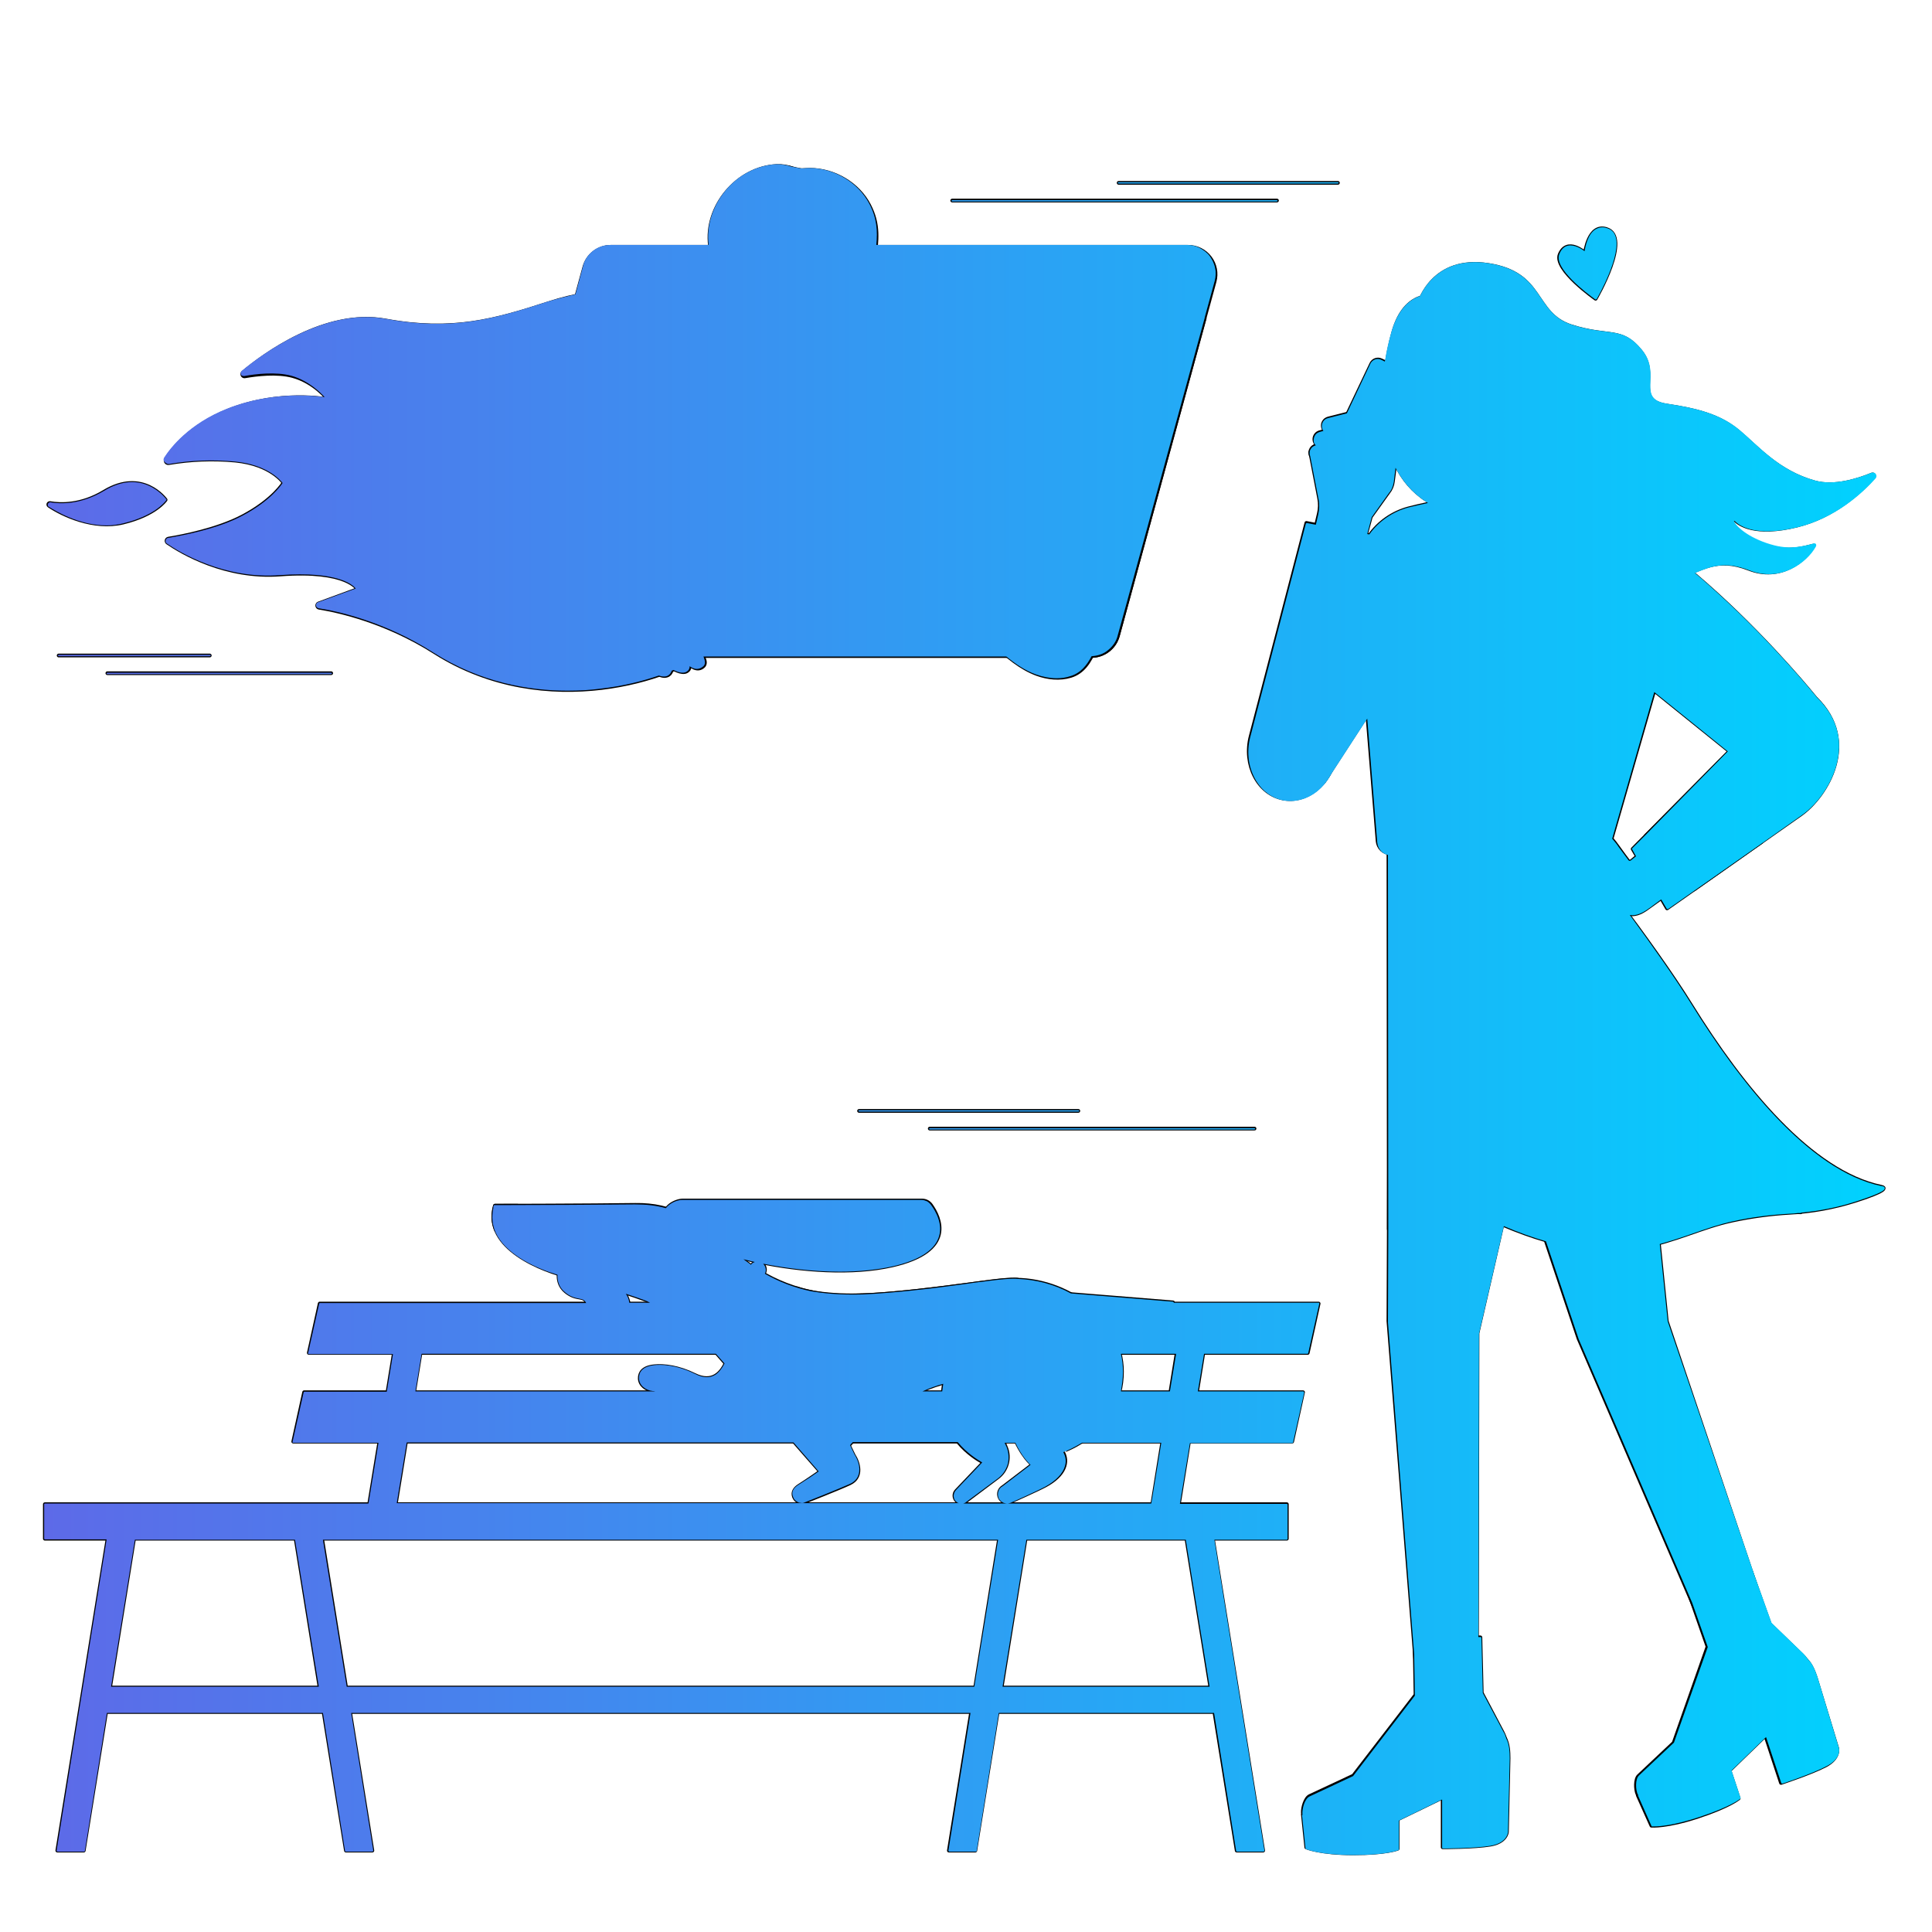 <?xml version="1.0" encoding="UTF-8"?> <svg xmlns="http://www.w3.org/2000/svg" width="260" height="260" viewBox="0 0 260 260" fill="none"><g clip-path="url(#clip0_1439_90295)"><path d="M94.723 87.77C91.124 90.984 73.648 97.4 58.491 87.77C51.895 83.577 45.487 82.19 42.927 81.78C42.864 81.766 42.808 81.733 42.766 81.686C42.724 81.638 42.698 81.578 42.692 81.514C42.686 81.451 42.701 81.387 42.734 81.333C42.766 81.278 42.816 81.235 42.874 81.211L48.113 79.286C48.113 79.286 46.722 76.632 37.735 77.308C30.335 77.864 24.416 74.313 22.554 73.038C22.502 73.005 22.461 72.957 22.437 72.9C22.414 72.843 22.408 72.78 22.421 72.719C22.435 72.659 22.467 72.604 22.512 72.562C22.558 72.521 22.616 72.495 22.677 72.487C24.493 72.188 29.298 71.28 32.726 69.448C36.849 67.243 38.16 64.966 38.16 64.966C38.16 64.966 36.517 62.471 31.67 61.984C28.681 61.706 25.668 61.819 22.708 62.323C22.639 62.335 22.568 62.326 22.504 62.299C22.439 62.271 22.384 62.225 22.346 62.166C22.307 62.108 22.286 62.039 22.285 61.969C22.285 61.898 22.304 61.83 22.342 61.77C23.227 60.388 25.67 57.267 30.671 55.262C37.641 52.467 44.126 53.743 44.126 53.743C44.126 53.743 42.334 51.396 39.367 50.598C37.264 50.037 34.501 50.375 32.983 50.64C32.914 50.66 32.841 50.655 32.776 50.625C32.711 50.595 32.658 50.543 32.629 50.478C32.599 50.413 32.593 50.339 32.612 50.27C32.632 50.202 32.676 50.142 32.735 50.102C35.424 47.856 43.75 41.632 51.898 43.133C60.876 44.788 66.685 43.133 73.811 40.808C88.1 36.148 100.285 41.968 100.285 41.968L94.723 87.77Z" fill="#999999" stroke="black" stroke-width="0.5" stroke-linecap="round" stroke-linejoin="round"></path><path d="M146.872 88.275H69.193C68.625 88.275 68.066 88.144 67.557 87.892C67.048 87.641 66.604 87.275 66.26 86.825C65.915 86.374 65.679 85.85 65.569 85.293C65.46 84.736 65.48 84.162 65.629 83.614L78.644 35.933C78.858 35.152 79.322 34.462 79.967 33.97C80.611 33.478 81.399 33.212 82.209 33.212H159.888C160.457 33.212 161.017 33.343 161.527 33.595C162.036 33.847 162.481 34.213 162.826 34.664C163.171 35.116 163.407 35.641 163.516 36.199C163.625 36.757 163.604 37.333 163.454 37.881L150.438 85.56C150.223 86.341 149.758 87.029 149.113 87.52C148.469 88.01 147.682 88.276 146.872 88.275Z" fill="#4C4C4C" stroke="black" stroke-width="0.5" stroke-linecap="round" stroke-linejoin="round"></path><path d="M146.874 88.275H69.195C68.627 88.275 68.066 88.144 67.556 87.892C67.047 87.64 66.602 87.274 66.257 86.822C65.913 86.37 65.677 85.844 65.568 85.286C65.459 84.728 65.481 84.153 65.631 83.604L76.774 42.834H162.12L150.439 85.553C150.225 86.335 149.761 87.025 149.117 87.517C148.473 88.009 147.685 88.275 146.874 88.275Z" fill="#333333" stroke="black" stroke-width="0.5" stroke-linecap="round" stroke-linejoin="round"></path><path d="M85.104 38.332C85.24 37.236 84.574 36.252 83.616 36.133C82.658 36.014 81.772 36.807 81.636 37.903C81.501 38.999 82.167 39.983 83.124 40.102C84.082 40.221 84.968 39.428 85.104 38.332Z" fill="#333333" stroke="black" stroke-width="0.5" stroke-linecap="round" stroke-linejoin="round"></path><path d="M89.999 38.332C90.134 37.236 89.468 36.251 88.51 36.133C87.553 36.014 86.667 36.806 86.531 37.902C86.395 38.998 87.061 39.983 88.019 40.102C88.977 40.22 89.863 39.428 89.999 38.332Z" fill="#333333" stroke="black" stroke-width="0.5" stroke-linecap="round" stroke-linejoin="round"></path><path d="M94.893 38.331C95.029 37.235 94.363 36.251 93.405 36.132C92.448 36.014 91.561 36.806 91.425 37.902C91.29 38.998 91.956 39.983 92.913 40.101C93.871 40.22 94.757 39.428 94.893 38.331Z" fill="#333333" stroke="black" stroke-width="0.5" stroke-linecap="round" stroke-linejoin="round"></path><path d="M22.286 67.263C22.286 67.263 20.978 69.254 16.572 70.319C12.581 71.283 8.361 69.26 6.587 68.055C6.549 68.03 6.521 67.993 6.508 67.95C6.495 67.907 6.498 67.861 6.515 67.82C6.533 67.779 6.564 67.745 6.605 67.724C6.645 67.702 6.691 67.695 6.737 67.703C8.145 67.944 10.916 68.048 14.028 66.162C19.231 63.013 22.286 67.263 22.286 67.263Z" fill="#999999" stroke="black" stroke-width="0.5" stroke-linecap="round" stroke-linejoin="round"></path><path d="M117.81 42.182C117.919 42.816 118.052 43.444 118.211 44.064C119.099 47.53 120.755 51.2 119.41 54.515C118.332 57.177 115.607 58.753 112.978 59.913C111.166 60.713 109.269 61.419 107.288 61.51C105.308 61.601 104.102 60.749 102.347 60.114C100.863 59.574 99.394 59.462 97.994 58.593C95.144 56.815 93.563 53.378 93.522 50.024C93.498 47.897 94.034 45.8 94.911 43.872C95.775 41.968 97.015 40.834 96.803 38.647C96.617 36.745 95.797 34.956 95.548 33.06C94.857 27.798 99.218 22.594 104.521 22.335C105.308 22.304 106.092 22.439 106.824 22.729C107.629 23.028 108.107 22.85 108.98 22.85C112.23 22.85 115.457 24.726 116.966 27.627C118.315 30.234 118.017 32.353 117.66 35.065C117.351 37.431 117.402 39.83 117.81 42.182Z" fill="#CCCCCC" stroke="black" stroke-width="0.5" stroke-linecap="round" stroke-linejoin="round"></path><path d="M134.717 66.238C135.196 66.761 135.636 67.304 136.034 67.811C136.995 69.03 137.919 70.279 138.804 71.559C139.344 68.549 139.839 65.562 140.25 62.529C140.323 61.98 140.691 60.899 140.522 60.381C140.352 59.862 139.512 59.22 139.16 58.772C138.313 57.694 137.57 56.537 136.941 55.319C135.964 53.42 134.543 51.851 133.371 50.065C133.064 49.6 132.756 49.105 132.719 48.551C132.706 48.37 132.74 48.153 132.903 48.062C132.99 48.026 133.086 48.017 133.178 48.034C133.961 48.122 134.645 48.569 135.281 49.039C136.323 49.816 137.29 50.689 138.169 51.647C138.064 49.791 138.024 47.956 137.895 46.106C137.776 44.375 137.525 42.645 137.445 40.928C137.412 40.627 137.438 40.323 137.523 40.032C137.568 39.888 137.653 39.76 137.769 39.663C137.884 39.567 138.026 39.506 138.175 39.488C138.674 39.475 138.944 40.055 139.083 40.534C139.793 42.995 140.458 45.493 140.587 48.052C140.499 45.027 140.545 42.002 140.724 38.976C140.722 38.746 140.768 38.518 140.858 38.306C140.904 38.201 140.98 38.112 141.077 38.051C141.173 37.989 141.286 37.957 141.4 37.959C141.692 37.988 141.867 38.285 141.972 38.56C142.237 39.319 142.424 40.103 142.53 40.899C142.916 43.203 143.304 45.51 143.498 47.837C143.633 46.246 143.714 44.652 143.741 43.055C143.754 42.275 143.754 41.495 143.741 40.713C143.729 40.092 143.601 39.393 144.005 38.859C144.057 38.778 144.13 38.712 144.216 38.669C144.302 38.626 144.398 38.605 144.494 38.611C144.581 38.633 144.663 38.673 144.734 38.73C144.805 38.786 144.863 38.856 144.904 38.937C145.105 39.301 145.247 39.695 145.323 40.104C145.644 41.459 145.865 42.837 145.983 44.225C146.052 44.993 146.171 45.764 146.192 46.541C146.208 47.141 146.391 48.27 146.154 48.823C146.859 47.182 147.566 45.541 148.273 43.898C148.426 43.544 148.599 43.16 148.957 42.998C149 42.972 149.049 42.958 149.099 42.958C149.149 42.958 149.198 42.972 149.241 42.998C149.28 43.037 149.307 43.086 149.321 43.14C149.671 44.227 149.264 45.73 149.075 46.823C148.849 48.014 148.717 49.221 148.682 50.433C148.654 52.552 148.519 54.636 147.968 56.704C147.787 57.384 147.527 58.029 147.509 58.727C147.508 59.481 147.599 60.232 147.779 60.964C149.021 66.763 149.23 72.745 148.936 78.669C148.786 81.678 148.495 84.74 147.292 87.501C146.624 89.034 145.768 90.449 144.091 90.961C142.624 91.407 140.977 91.23 139.557 90.708C137.334 89.893 135.504 88.285 133.752 86.691C131.378 84.532 129.026 82.305 127.222 79.647C125.418 76.989 124.204 73.832 124.357 70.627C124.489 67.889 125.824 65.027 128.327 63.903C130.83 62.778 133.02 64.383 134.717 66.238Z" fill="#E5E5E5" stroke="black" stroke-width="0.5" stroke-linecap="round" stroke-linejoin="round"></path><path d="M146.124 59.62C144.883 59.121 143.55 58.889 142.213 58.938" stroke="black" stroke-width="0.5" stroke-linecap="round" stroke-linejoin="round"></path><path d="M147.41 49.679C144.392 47.821 140.39 48.236 139.053 48.286" stroke="black" stroke-width="0.5" stroke-linecap="round" stroke-linejoin="round"></path><path d="M139.075 70.052C138.627 73.784 138.084 77.503 137.445 81.209" stroke="black" stroke-width="0.5" stroke-linecap="round" stroke-linejoin="round"></path><path d="M73.357 88.275C77.89 88.275 82.321 88.207 86.558 88.207C87.036 87.152 87.549 85.902 88.058 84.867C88.706 83.551 89.277 82.198 89.767 80.816C90.419 78.992 90.318 77.431 88.789 76.059C87.528 74.931 85.91 74.286 84.219 74.237C82.011 74.184 79.594 74.96 78.662 76.965C76.827 80.899 73.357 88.275 73.357 88.275Z" fill="#E5E5E5" stroke="black" stroke-width="0.5" stroke-linecap="round" stroke-linejoin="round"></path><path d="M125.398 56.222C123.583 54.442 117.576 54.416 115.167 54.237C114.668 54.199 114.169 54.169 113.669 54.147C113.661 54.015 113.651 53.883 113.638 53.753C113.376 50.819 113.1 47.912 112.823 44.978C112.687 43.511 112.498 41.957 111.512 40.822C109.76 38.811 106.601 38.85 103.992 39.628C103.608 39.729 103.241 39.888 102.905 40.099C102.615 40.309 102.371 40.575 102.187 40.881C102.002 41.187 101.881 41.528 101.831 41.882C101.715 42.558 101.798 43.238 101.868 43.911C102.159 46.707 102.219 49.532 102.243 52.356C102.243 53.067 102.183 53.87 102.206 54.659C99.435 55.001 96.665 55.474 93.932 56.016C92.791 56.241 91.585 56.525 90.817 57.39C90.115 58.182 89.936 59.328 90.056 60.381C90.332 62.799 91.961 64.83 93.642 66.588C96.226 69.287 99.142 71.732 102.525 73.319C105.909 74.906 109.8 75.588 113.433 74.714C116.19 74.051 118.671 72.538 120.952 70.853C122.923 69.396 124.849 67.71 125.809 65.456C126.702 63.386 127.214 58.001 125.398 56.222Z" fill="#E5E5E5" stroke="black" stroke-width="0.5" stroke-linecap="round" stroke-linejoin="round"></path><path d="M117.872 88.202C120.366 88.202 124.466 88.202 126.622 88.202C126.622 88.202 126.518 87.563 126.622 85.997C126.686 85.045 126.687 82.227 126.738 81.308C126.771 80.7 126.808 80.074 127.064 79.515C127.307 78.989 127.729 78.572 128.141 78.166L137.804 68.669C135.84 65.615 133.404 62.488 130.796 59.99C128.379 57.682 125.936 55.915 123.12 54.123C119.085 59.569 112.902 64.841 105.719 64.82C99.502 64.799 95.268 61.16 91.552 56.696C91.373 56.481 91.168 56.251 90.889 56.207C90.495 56.155 90.177 56.508 89.937 56.826C84.939 63.489 80.663 70.457 76.305 77.581C80.639 81.062 85.657 83.593 91.032 85.011C91.855 82.892 93.06 80.34 94.292 78.428C94.603 80.416 94.988 82.077 95.043 83.663C95.11 85.508 95.043 86.455 94.685 88.19C102.68 88.202 109.258 88.213 117.872 88.202Z" fill="#999999" stroke="black" stroke-width="0.5" stroke-linecap="round" stroke-linejoin="round"></path><path d="M115.59 42.825C117.832 42.528 119.36 40.102 119.003 37.407C118.646 34.711 116.539 32.767 114.296 33.064C112.054 33.361 110.526 35.787 110.883 38.483C111.24 41.178 113.348 43.123 115.59 42.825Z" fill="#333333" stroke="black" stroke-width="0.5" stroke-linecap="round" stroke-linejoin="round"></path><path d="M116.814 35.342C117.495 38.352 117.743 41.497 117.14 44.541C116.537 47.586 114.58 48.927 111.505 48.82C109.295 48.745 107.297 47.578 105.576 46.246C103.954 45.017 102.513 43.566 101.296 41.936C100.687 41.115 100.172 40.228 99.761 39.292C99.329 38.29 99.172 37.107 98.921 36.033C98.888 35.931 98.888 35.822 98.921 35.72C98.955 35.66 99.002 35.608 99.058 35.569C99.115 35.529 99.18 35.503 99.247 35.492C107.867 33.199 108.609 27.927 108.659 27.149C111.021 28.003 113.385 29.268 115.132 31.129C116.162 32.242 116.488 33.908 116.814 35.342Z" fill="#E5E5E5" stroke="black" stroke-width="0.5" stroke-linecap="round" stroke-linejoin="round"></path><path d="M112.937 43.899C112.606 44.067 112.236 44.143 111.865 44.119C111.107 44.075 110.519 43.534 110.014 43.041C111.358 42.77 112.686 42.419 113.989 41.989C113.977 42.801 113.716 43.495 112.937 43.899Z" fill="white" stroke="black" stroke-width="0.5" stroke-linecap="round" stroke-linejoin="round"></path><path d="M111.119 36.163C111.538 36.704 111.874 37.275 112.252 37.84C112.39 38.031 112.5 38.24 112.578 38.463C112.617 38.574 112.634 38.693 112.628 38.811C112.621 38.929 112.591 39.045 112.54 39.152C112.346 39.512 111.888 39.618 111.486 39.688C111.419 39.709 111.348 39.703 111.285 39.672" stroke="black" stroke-width="0.5" stroke-linecap="round" stroke-linejoin="round"></path><path d="M105.994 36.571C106.59 36.138 107.21 35.738 107.85 35.374" stroke="black" stroke-width="0.5" stroke-linecap="round" stroke-linejoin="round"></path><path d="M112.16 33.963L114.409 33.779" stroke="black" stroke-width="0.5" stroke-linecap="round" stroke-linejoin="round"></path><path d="M108.389 38.879C108.669 38.791 108.757 38.279 108.587 37.735C108.416 37.191 108.05 36.822 107.771 36.91C107.491 36.998 107.402 37.51 107.573 38.053C107.744 38.597 108.109 38.966 108.389 38.879Z" fill="black"></path><path d="M113.836 37.168C114.116 37.08 114.205 36.568 114.034 36.024C113.863 35.481 113.498 35.111 113.218 35.2C112.938 35.287 112.849 35.799 113.02 36.343C113.191 36.886 113.556 37.256 113.836 37.168Z" fill="black"></path><path d="M108.233 24.411C110.334 29.765 103.751 34.934 98.951 35.518" stroke="black" stroke-width="0.5" stroke-linecap="round" stroke-linejoin="round"></path><path d="M98.358 43.382C97.189 40.682 98.013 37.729 100.201 36.786C102.388 35.842 105.109 37.266 106.279 39.966C107.448 42.665 106.623 45.618 104.436 46.562C102.249 47.505 99.528 46.081 98.358 43.382Z" fill="#4C4C4C" stroke="black" stroke-width="0.5" stroke-linecap="round" stroke-linejoin="round"></path><path d="M98.707 43.304C97.864 41.358 98.459 39.229 100.036 38.548C101.613 37.868 103.575 38.895 104.419 40.841C105.262 42.787 104.667 44.916 103.09 45.596C101.513 46.276 99.551 45.25 98.707 43.304Z" fill="#808080" stroke="black" stroke-width="0.5" stroke-linecap="round" stroke-linejoin="round"></path><mask id="path-27-inside-1_1439_90295" fill="white"><path d="M107.173 51.727C107.78 51.947 108.42 52.058 109.065 52.055L109.067 51.752C107.02 51.765 105.147 50.565 103.927 48.47C102.41 45.863 101.049 41.601 101.035 41.559L100.745 41.65C100.758 41.693 102.13 45.986 103.665 48.621C104.551 50.15 105.779 51.222 107.173 51.727Z"></path></mask><path d="M107.173 51.727C107.78 51.947 108.42 52.058 109.065 52.055L109.067 51.752C107.02 51.765 105.147 50.565 103.927 48.47C102.41 45.863 101.049 41.601 101.035 41.559L100.745 41.65C100.758 41.693 102.13 45.986 103.665 48.621C104.551 50.15 105.779 51.222 107.173 51.727Z" fill="black"></path><path d="M107.173 51.727L107.343 51.257L107.343 51.257L107.173 51.727ZM109.065 52.055L109.565 52.057L109.563 52.552L109.068 52.555L109.065 52.055ZM109.067 51.752L109.064 51.252L109.569 51.249L109.567 51.755L109.067 51.752ZM103.927 48.47L103.495 48.721L103.495 48.721L103.927 48.47ZM101.035 41.559L100.885 41.082L101.359 40.933L101.511 41.406L101.035 41.559ZM100.745 41.65L100.267 41.796L100.121 41.322L100.595 41.173L100.745 41.65ZM103.665 48.621L104.097 48.37L104.097 48.371L103.665 48.621ZM107.343 51.257C107.895 51.457 108.477 51.558 109.063 51.555L109.068 52.555C108.364 52.558 107.665 52.437 107.003 52.197L107.343 51.257ZM108.565 52.052L108.567 51.75L109.567 51.755L109.565 52.057L108.565 52.052ZM109.07 52.252C106.807 52.267 104.785 50.937 103.495 48.721L104.359 48.218C105.509 50.194 107.233 51.264 109.064 51.252L109.07 52.252ZM103.495 48.721C102.715 47.381 101.984 45.633 101.45 44.231C101.182 43.526 100.961 42.903 100.806 42.453C100.729 42.227 100.668 42.045 100.626 41.918C100.605 41.854 100.589 41.804 100.577 41.769C100.572 41.752 100.567 41.738 100.564 41.728C100.561 41.72 100.559 41.712 100.559 41.712L101.511 41.406C101.528 41.458 102.874 45.666 104.359 48.218L103.495 48.721ZM101.185 42.036L100.895 42.127L100.595 41.173L100.885 41.082L101.185 42.036ZM101.223 41.503C101.223 41.503 101.244 41.57 101.286 41.697C101.327 41.822 101.387 42.002 101.464 42.224C101.617 42.67 101.836 43.288 102.102 43.986C102.636 45.388 103.351 47.088 104.097 48.37L103.233 48.873C101.666 46.182 100.28 41.839 100.267 41.796L101.223 41.503ZM104.097 48.371C104.935 49.815 106.077 50.798 107.343 51.257L107.003 52.197C105.481 51.647 104.168 50.486 103.232 48.872L104.097 48.371Z" fill="black" mask="url(#path-27-inside-1_1439_90295)"></path><path d="M109.623 50.962L111.278 50.933C111.744 50.925 112.131 51.295 112.14 51.761L112.141 51.829C112.15 52.295 111.779 52.679 111.312 52.688L109.658 52.717C109.191 52.726 108.805 52.355 108.796 51.889L108.794 51.821C108.785 51.355 109.156 50.971 109.623 50.962Z" fill="#4C4C4C" stroke="black" stroke-width="0.5" stroke-linecap="round" stroke-linejoin="round"></path><path d="M101.438 40.79C100.385 38.783 98.654 34.457 100.542 28.881C102.429 23.305 107.288 22.798 107.288 22.798L106.117 22.542C106.117 22.542 101.588 23.189 99.299 29.241C97.01 35.292 98.358 40.107 99.574 42.306C99.857 42.816 100.826 44.001 101.635 43.408C102.444 42.815 101.743 41.371 101.438 40.79Z" fill="white"></path><path d="M101.438 40.79L101.66 40.673L101.66 40.674L101.438 40.79ZM107.288 22.798L107.341 22.554L108.858 22.886L107.314 23.047L107.288 22.798ZM106.117 22.542L106.082 22.294C106.112 22.29 106.142 22.291 106.171 22.298L106.117 22.542ZM99.574 42.306L99.356 42.427L99.356 42.427L99.574 42.306ZM101.217 40.906C100.147 38.868 98.387 34.467 100.305 28.801L100.778 28.961C98.921 34.447 100.623 38.699 101.66 40.673L101.217 40.906ZM100.305 28.801C101.271 25.947 103.003 24.381 104.499 23.531C105.245 23.107 105.931 22.862 106.432 22.723C106.683 22.654 106.887 22.611 107.031 22.585C107.102 22.572 107.159 22.563 107.198 22.558C107.217 22.555 107.233 22.553 107.243 22.552C107.249 22.551 107.253 22.55 107.256 22.55C107.258 22.55 107.259 22.55 107.26 22.549C107.26 22.549 107.261 22.549 107.261 22.549C107.261 22.549 107.261 22.549 107.261 22.549C107.262 22.549 107.262 22.549 107.288 22.798C107.314 23.047 107.314 23.047 107.314 23.047C107.314 23.047 107.314 23.047 107.314 23.047C107.314 23.047 107.314 23.047 107.314 23.047C107.314 23.047 107.313 23.047 107.312 23.047C107.311 23.047 107.308 23.047 107.304 23.048C107.296 23.049 107.284 23.05 107.267 23.053C107.235 23.057 107.185 23.065 107.12 23.077C106.99 23.1 106.8 23.14 106.566 23.205C106.097 23.335 105.45 23.566 104.746 23.966C103.341 24.764 101.7 26.239 100.778 28.961L100.305 28.801ZM107.234 23.042L106.064 22.786L106.171 22.298L107.341 22.554L107.234 23.042ZM106.117 22.542C106.153 22.79 106.153 22.79 106.153 22.79C106.153 22.79 106.153 22.789 106.153 22.789C106.153 22.789 106.153 22.789 106.153 22.789C106.153 22.79 106.153 22.79 106.152 22.79C106.151 22.79 106.148 22.79 106.145 22.791C106.138 22.792 106.126 22.794 106.111 22.797C106.081 22.802 106.035 22.811 105.974 22.825C105.853 22.853 105.676 22.9 105.454 22.975C105.01 23.124 104.392 23.386 103.702 23.832C102.326 24.723 100.657 26.356 99.532 29.329L99.065 29.152C100.229 26.074 101.969 24.358 103.431 23.412C104.16 22.94 104.817 22.662 105.294 22.501C105.533 22.42 105.727 22.369 105.862 22.338C105.93 22.322 105.983 22.312 106.021 22.305C106.039 22.302 106.054 22.299 106.064 22.297C106.069 22.297 106.073 22.296 106.076 22.295C106.078 22.295 106.079 22.295 106.08 22.295C106.08 22.295 106.081 22.295 106.081 22.295C106.081 22.295 106.082 22.295 106.082 22.295C106.082 22.294 106.082 22.294 106.117 22.542ZM99.532 29.329C97.272 35.306 98.609 40.044 99.793 42.185L99.356 42.427C98.108 40.17 96.747 35.279 99.065 29.152L99.532 29.329ZM99.793 42.185C99.922 42.417 100.214 42.811 100.558 43.071C100.729 43.201 100.898 43.285 101.054 43.311C101.2 43.336 101.343 43.312 101.487 43.206L101.783 43.609C101.523 43.8 101.241 43.85 100.97 43.804C100.707 43.759 100.464 43.627 100.257 43.47C99.844 43.158 99.51 42.705 99.356 42.427L99.793 42.185ZM101.487 43.206C101.764 43.003 101.818 42.635 101.71 42.148C101.606 41.675 101.368 41.194 101.217 40.906L101.66 40.674C101.813 40.966 102.078 41.497 102.198 42.04C102.315 42.569 102.315 43.219 101.783 43.609L101.487 43.206Z" fill="black"></path><path d="M102.686 31.541C103.783 31.036 104.742 30.272 105.48 29.315C106.218 28.358 106.713 27.236 106.923 26.046" stroke="black" stroke-width="0.5" stroke-linecap="round" stroke-linejoin="round"></path><path d="M93.076 74.488C94.065 77.016 94.684 79.674 94.915 82.379" stroke="black" stroke-width="0.5" stroke-linecap="round" stroke-linejoin="round"></path><path d="M82.016 86.166C82.313 84.998 84.831 84.103 86.801 83.915C88.772 83.728 90.041 84.079 90.866 84.556C92.225 85.338 95.696 88.63 94.679 89.638C93.797 90.506 92.756 89.403 92.756 89.403C92.756 89.403 92.983 90.011 92.43 90.335C91.715 90.762 90.411 89.88 90.411 89.88C90.411 89.88 90.455 90.68 89.759 90.918C88.752 91.262 87.548 89.88 87.548 89.88C87.548 89.88 87.331 90.41 86.798 90.434C85.393 90.496 81.658 87.589 82.016 86.166Z" fill="#E5E5E5" stroke="black" stroke-width="0.5" stroke-linecap="round" stroke-linejoin="round"></path><path d="M88.5 85.135C88.5 85.135 90.13 86.261 91.08 87.307C91.701 88.001 92.281 88.732 92.814 89.496" fill="#E5E5E5"></path><path d="M88.5 85.135C88.5 85.135 90.13 86.261 91.08 87.307C91.701 88.001 92.281 88.732 92.814 89.496" stroke="black" stroke-width="0.5" stroke-linecap="round" stroke-linejoin="round"></path><path d="M86.248 85.733C87.123 86.392 87.954 87.108 88.735 87.876C89.334 88.509 89.894 89.178 90.412 89.88" fill="#E5E5E5"></path><path d="M86.248 85.733C87.123 86.392 87.954 87.108 88.735 87.876C89.334 88.509 89.894 89.178 90.412 89.88" stroke="black" stroke-width="0.5" stroke-linecap="round" stroke-linejoin="round"></path><path d="M83.67 86.059C83.67 86.059 84.974 87.219 85.738 87.97C86.638 88.854 87.552 89.882 87.552 89.882" fill="#E5E5E5"></path><path d="M83.67 86.059C83.67 86.059 84.974 87.219 85.738 87.97C86.638 88.854 87.552 89.882 87.552 89.882" stroke="black" stroke-width="0.5" stroke-linecap="round" stroke-linejoin="round"></path><path d="M128.143 26.988H171.849" stroke="black" stroke-width="0.5" stroke-miterlimit="10" stroke-linecap="round" stroke-linejoin="round"></path><path d="M150.543 24.607H180.051" stroke="black" stroke-width="0.5" stroke-miterlimit="10" stroke-linecap="round" stroke-linejoin="round"></path><path d="M125.121 151.88H168.828" stroke="black" stroke-width="0.5" stroke-miterlimit="10" stroke-linecap="round" stroke-linejoin="round"></path><path d="M115.607 149.5H145.117" stroke="black" stroke-width="0.5" stroke-miterlimit="10" stroke-linecap="round" stroke-linejoin="round"></path><path d="M14.449 90.595H44.571" stroke="black" stroke-width="0.5" stroke-miterlimit="10" stroke-linecap="round" stroke-linejoin="round"></path><path d="M7.893 88.214H28.23" stroke="black" stroke-width="0.5" stroke-miterlimit="10" stroke-linecap="round" stroke-linejoin="round"></path><path d="M193.134 39.651C193.134 39.651 188.935 38.679 187.274 44.624C185.613 50.569 184.109 62.56 191.925 67.538C198.453 71.695 200.602 66.664 200.602 66.664L193.134 39.651Z" fill="black"></path><path d="M190.809 40.559C190.809 40.559 192.68 34.219 200.342 35.415C208.005 36.611 206.464 42.051 211.524 43.674C216.585 45.296 218.273 43.785 220.975 47.119C223.638 50.406 220.068 53.694 224.305 54.326C228.542 54.959 231.557 55.771 234.101 57.899C236.644 60.027 239.37 63.312 244.273 64.677C246.806 65.382 249.907 64.419 251.823 63.629C251.919 63.589 252.027 63.583 252.128 63.612C252.229 63.641 252.317 63.703 252.377 63.789C252.438 63.874 252.468 63.978 252.463 64.082C252.457 64.187 252.416 64.287 252.346 64.365C250.562 66.37 246.952 69.712 241.882 70.969C236.162 72.385 233.94 70.789 233.316 70.154C233.309 70.148 233.3 70.144 233.29 70.143C233.28 70.143 233.271 70.145 233.263 70.151C233.255 70.156 233.249 70.165 233.246 70.174C233.244 70.183 233.244 70.193 233.248 70.202C233.705 71.138 235.591 72.69 238.707 73.458C240.905 74.001 242.576 73.544 243.99 73.183C244.257 73.113 244.359 73.397 244.221 73.643C243.105 75.626 239.625 78.485 235.266 76.777C230.96 75.088 229.03 76.98 226.161 77.777C222.152 78.889 218.488 77.588 212.491 70.074C206.493 62.56 200.595 70.693 197.963 64.734C195.332 58.776 190.809 40.559 190.809 40.559Z" fill="black"></path><path d="M198.747 228.395H190.871L186.848 177.792L187.062 124.517L210.826 127.19L198.837 179.405L198.747 228.395Z" fill="#E5E5E5" stroke="black" stroke-width="0.5" stroke-linecap="round" stroke-linejoin="round"></path><path d="M239.96 224.237L232.504 226.767L212.436 180.141L195.521 129.62L218.884 124.517L224.308 177.816L239.96 224.237Z" fill="#E5E5E5" stroke="black" stroke-width="0.5" stroke-linecap="round" stroke-linejoin="round"></path><path d="M182.125 238.959L176.264 241.699C175.662 241.981 175.293 243.284 175.335 243.948L176.462 245.702L183.902 245.257L199.585 238.574L202.793 235.523C202.793 234.678 202.587 233.845 202.193 233.098L199.407 227.821L199.226 220.351H190.363L190.496 228.088L182.125 238.959Z" fill="black" stroke="black" stroke-width="0.5" stroke-miterlimit="10" stroke-linecap="round" stroke-linejoin="round"></path><path d="M175.332 244.16L175.796 248.613C175.796 248.613 177.667 249.415 182.122 249.415C186.577 249.415 188.092 248.792 188.092 248.792V244.839L194.151 241.899V248.598C194.151 248.598 198.428 248.598 200.567 248.241C202.705 247.884 202.795 246.548 202.795 246.548L203.017 236.613C203.017 235.767 202.961 234.742 202.566 233.988C202.566 233.988 188.534 244.365 175.332 244.16Z" fill="white" stroke="black" stroke-width="0.5" stroke-miterlimit="10" stroke-linecap="round" stroke-linejoin="round"></path><path d="M225.236 234.545L220.527 238.98C220.042 239.437 220.099 240.79 220.348 241.407L221.968 242.72L228.895 239.97L241.701 228.718L243.797 224.816C243.532 224.013 243.076 223.287 242.467 222.7L238.171 218.557L235.662 211.52L227.242 214.292L229.792 221.598L225.236 234.545Z" fill="black" stroke="black" stroke-width="0.5" stroke-miterlimit="10" stroke-linecap="round" stroke-linejoin="round"></path><path d="M220.41 241.61L222.243 245.695C222.243 245.695 224.272 245.871 228.503 244.477C232.735 243.083 233.983 242.018 233.983 242.018L232.748 238.265L237.583 233.576L239.678 239.938C239.678 239.938 243.74 238.602 245.661 237.594C247.582 236.586 247.248 235.288 247.248 235.288L244.351 225.782C244.084 224.98 243.711 224.018 243.101 223.43C243.096 223.43 233.014 237.682 220.41 241.61Z" fill="white" stroke="black" stroke-width="0.5" stroke-miterlimit="10" stroke-linecap="round" stroke-linejoin="round"></path><path d="M186.848 112.782L186.898 165.417C193.957 163.096 195.354 161.895 202.189 164.809C218.878 171.922 224.86 165.997 233.172 164.241C235.705 163.702 238.275 163.355 240.861 163.205C243.801 163.049 246.71 162.525 249.52 161.645C252.06 160.843 254.359 159.958 253.184 159.715C243.738 157.754 234.485 146.437 227.535 135.21C222.355 126.843 211.696 113.345 211.696 113.345L186.848 112.782Z" fill="#333333" stroke="black" stroke-width="0.5" stroke-miterlimit="10" stroke-linecap="round" stroke-linejoin="round"></path><path d="M178.17 105.183L184.757 95.037L185.68 77.01L177.865 78.794L178.17 105.183Z" fill="#808080" stroke="black" stroke-width="0.5" stroke-linecap="round" stroke-linejoin="round"></path><path d="M244.331 93.955C250.362 99.836 245.753 107.164 242.377 109.569L227.97 119.699L221.48 112.472L232.742 101.111L222.616 92.947L216.712 113.456C216.743 113.964 216.644 114.472 216.424 114.931C216.203 115.39 215.869 115.786 215.453 116.079L187.103 114.838C186.666 114.818 186.252 114.64 185.937 114.337C185.622 114.034 185.429 113.626 185.393 113.191L182.558 78.306C182.386 76.1 182.99 73.903 184.268 72.097C185.546 70.29 187.415 68.988 189.553 68.415C192.429 67.656 200.666 65.993 205.271 65.955C221.758 65.824 244.331 93.955 244.331 93.955Z" fill="#808080" stroke="black" stroke-width="0.5" stroke-linecap="round" stroke-linejoin="round"></path><path d="M176.329 60.852L177.532 67.081C177.662 67.756 177.646 68.451 177.485 69.12L176.195 74.538L182.662 76.262L184.477 69.555L186.82 66.282C187.159 65.868 187.375 65.368 187.445 64.837L188.131 59.611C188.186 59.185 187.546 58.792 187.123 58.717L185.708 61.834L176.329 60.852Z" fill="#E5E5E5" stroke="black" stroke-width="0.5" stroke-linecap="round" stroke-linejoin="round"></path><path d="M191.119 50.976L185.869 48.479C185.374 48.243 184.782 48.453 184.546 48.949L178.422 61.824C178.186 62.319 178.397 62.911 178.892 63.147L184.141 65.644C184.636 65.88 185.229 65.669 185.464 65.174L191.589 52.299C191.824 51.804 191.614 51.211 191.119 50.976Z" fill="white" stroke="black" stroke-width="0.5" stroke-linecap="round" stroke-linejoin="round"></path><path d="M201.602 53.857L204.153 66.811C204.283 67.557 204.254 68.323 204.068 69.057C203.882 69.791 203.542 70.477 203.071 71.07C202.601 71.664 202.01 72.151 201.337 72.499C200.665 72.848 199.926 73.05 199.17 73.093C197.847 73.169 196.543 72.752 195.509 71.923C194.475 71.094 193.784 69.912 193.57 68.604L191.617 56.683L201.602 53.857Z" fill="#E5E5E5" stroke="black" stroke-width="0.5" stroke-miterlimit="10" stroke-linecap="round" stroke-linejoin="round"></path><path d="M201.57 53.051L202.856 42.06L194.004 41.495C192.767 41.416 191.546 41.812 190.591 42.602C189.636 43.393 189.019 44.518 188.866 45.748C188.426 49.291 187.901 53.879 187.906 55.529C187.914 58.363 189.937 61.898 194.018 62.078C197.373 62.224 201.034 60.048 201.911 56.91C204.309 58.265 205.325 54.134 204.116 53.121C202.812 52.03 201.57 53.051 201.57 53.051Z" fill="#E5E5E5" stroke="black" stroke-width="0.5" stroke-miterlimit="10" stroke-linecap="round" stroke-linejoin="round"></path><path d="M198.491 49.874C197.581 47.745 195.623 48.496 195.623 48.496" stroke="black" stroke-width="0.5" stroke-linecap="round" stroke-linejoin="round"></path><path d="M192.14 47.979C191.264 46.59 189.771 47.52 189.771 47.52" stroke="black" stroke-width="0.5" stroke-linecap="round" stroke-linejoin="round"></path><path d="M193.424 50.338C193.424 50.338 191.971 52.037 191.953 52.962C191.936 53.886 193.299 53.925 193.299 53.925" stroke="black" stroke-width="0.5" stroke-linecap="round" stroke-linejoin="round"></path><path d="M196.151 51.771C196.555 51.771 196.882 51.443 196.882 51.04C196.882 50.636 196.555 50.309 196.151 50.309C195.747 50.309 195.42 50.636 195.42 51.04C195.42 51.443 195.747 51.771 196.151 51.771Z" fill="black"></path><path d="M190.946 50.695C191.35 50.695 191.677 50.367 191.677 49.964C191.677 49.56 191.35 49.233 190.946 49.233C190.542 49.233 190.215 49.56 190.215 49.964C190.215 50.367 190.542 50.695 190.946 50.695Z" fill="black"></path><path d="M204.497 42.139C204.497 42.139 208.198 48.948 200.408 48.112C192.883 47.31 191.174 41.087 191.174 41.087L192.615 41.113C192.615 41.113 192.442 42.163 194.335 43.576C200.408 48.106 204.497 42.139 204.497 42.139Z" fill="black"></path><path d="M183.156 55.21L178.755 56.321C178.231 56.453 177.914 56.985 178.046 57.509C178.178 58.033 178.71 58.35 179.234 58.218L183.635 57.108C184.159 56.975 184.477 56.444 184.344 55.92C184.212 55.396 183.68 55.078 183.156 55.21Z" fill="#E5E5E5" stroke="black" stroke-width="0.5" stroke-miterlimit="10" stroke-linecap="round" stroke-linejoin="round"></path><path d="M182.024 57.049L177.622 58.159C177.099 58.291 176.781 58.823 176.913 59.347C177.045 59.871 177.577 60.189 178.101 60.056L182.502 58.946C183.026 58.814 183.344 58.282 183.212 57.758C183.079 57.234 182.548 56.917 182.024 57.049Z" fill="#E5E5E5" stroke="black" stroke-width="0.5" stroke-miterlimit="10" stroke-linecap="round" stroke-linejoin="round"></path><path d="M180.59 59.086L177.07 59.974C176.546 60.106 176.228 60.638 176.36 61.162C176.493 61.686 177.024 62.004 177.548 61.872L181.068 60.983C181.592 60.851 181.91 60.319 181.778 59.795C181.645 59.272 181.114 58.954 180.59 59.086Z" fill="#E5E5E5" stroke="black" stroke-width="0.5" stroke-miterlimit="10" stroke-linecap="round" stroke-linejoin="round"></path><path d="M172.637 107.445C169.296 106.787 167.309 102.927 168.321 99.051L175.806 70.371L185.526 72.282L179.722 101.801C178.993 105.543 175.818 108.07 172.637 107.445Z" fill="#808080" stroke="black" stroke-width="0.5" stroke-linecap="round" stroke-linejoin="round"></path><path d="M202.568 57.336C203.499 57.336 204.254 56.582 204.254 55.651C204.254 54.72 203.499 53.965 202.568 53.965C201.637 53.965 200.883 54.72 200.883 55.651C200.883 56.582 201.637 57.336 202.568 57.336Z" fill="#808080" stroke="black" stroke-width="0.5" stroke-miterlimit="10" stroke-linecap="round" stroke-linejoin="round"></path><path d="M242.311 163.143C214.898 162.388 205.154 123.809 205.154 123.809" stroke="black" stroke-width="0.5" stroke-miterlimit="10" stroke-linecap="round" stroke-linejoin="round"></path><path d="M191.521 40.625C191.521 40.625 192.556 42.611 197.195 44.325C201.614 45.955 205.326 43.593 205.326 43.593C205.326 43.593 206.69 40.92 205.105 40.414C203.52 39.907 191.521 40.625 191.521 40.625Z" fill="black"></path><path d="M192.535 56.069L196.576 56.188C196.576 56.188 196.224 58.042 194.444 58.079C192.888 58.113 192.535 56.069 192.535 56.069Z" fill="white" stroke="black" stroke-width="0.5" stroke-linecap="round" stroke-linejoin="round"></path><path d="M226.249 110.282L219.544 115.877C219.509 115.905 219.469 115.926 219.425 115.937C219.382 115.948 219.337 115.951 219.293 115.944C219.249 115.937 219.207 115.921 219.169 115.897C219.132 115.873 219.099 115.841 219.075 115.804C219.075 115.804 218.15 114.576 217.738 113.981C217.284 113.319 216.34 112.12 215.199 111.428C213.853 110.613 208.958 108.581 208.474 109.986C208.073 111.161 209.569 111.44 209.569 111.44C209.569 111.44 207.611 111.006 207.539 111.876C207.426 113.223 210.126 113.776 210.126 113.776C210.126 113.776 208.606 113.669 208.696 114.578C208.799 115.648 211.463 116.274 211.463 116.274C211.463 116.274 210.678 116.274 210.928 117.007C211.093 117.495 212.708 118.573 214.014 119.232C215.308 119.886 216.475 120.765 217.461 121.828L217.646 122.024C219.597 124.139 221.336 122.435 222.365 121.734L230.059 116.186L226.249 110.282Z" fill="#E5E5E5" stroke="black" stroke-width="0.5" stroke-linecap="round" stroke-linejoin="round"></path><path d="M215.253 113.513C215.253 113.513 213.542 112.509 212.186 112.084C211.291 111.811 210.38 111.592 209.459 111.429" fill="#E5E5E5"></path><path d="M215.253 113.513C215.253 113.513 213.542 112.509 212.186 112.084C211.291 111.811 210.38 111.592 209.459 111.429" stroke="black" stroke-width="0.5" stroke-linecap="round" stroke-linejoin="round"></path><path d="M215.665 115.812C214.696 115.295 213.693 114.842 212.665 114.455C211.833 114.178 210.985 113.951 210.125 113.776" fill="#E5E5E5"></path><path d="M215.665 115.812C214.696 115.295 213.693 114.842 212.665 114.455C211.833 114.178 210.985 113.951 210.125 113.776" stroke="black" stroke-width="0.5" stroke-linecap="round" stroke-linejoin="round"></path><path d="M215.868 118.325C215.868 118.325 214.584 117.575 213.596 117.131C212.441 116.615 211.467 116.278 211.467 116.278" fill="#E5E5E5"></path><path d="M215.868 118.325C215.868 118.325 214.584 117.575 213.596 117.131C212.441 116.615 211.467 116.278 211.467 116.278" stroke="black" stroke-width="0.5" stroke-linecap="round" stroke-linejoin="round"></path><path d="M234.408 99.429L219.719 114.248L224.347 122.245L237.053 113.315" fill="#808080"></path><path d="M234.408 99.429L219.719 114.248L224.347 122.245L237.053 113.315" stroke="black" stroke-width="0.5" stroke-linecap="round" stroke-linejoin="round"></path><path d="M213.308 34.023C213.308 34.023 213.763 30.111 216.159 30.816C219.635 31.831 214.733 40.205 214.733 40.205C214.733 40.205 209.047 36.234 209.907 34.228C210.903 31.898 213.308 34.023 213.308 34.023Z" fill="#CCCCCC" stroke="black" stroke-width="0.5" stroke-linecap="round" stroke-linejoin="round"></path><path fill-rule="evenodd" clip-rule="evenodd" d="M11.27 249.046H7.711L11.248 227.105V227.1H11.249L14.517 206.834H18.076L14.809 227.1H43.016L39.749 206.834H43.308L46.575 227.1H131.231L134.498 206.834H138.059L134.791 227.1H162.894L159.626 206.834H163.186L169.991 249.046H166.432L163.425 230.395H134.26L131.253 249.046H127.693L130.7 230.395H47.106L50.113 249.046H46.553L43.547 230.395H14.277L11.27 249.046Z" fill="#999999"></path><path d="M7.711 249.046L7.464 249.006C7.452 249.078 7.473 249.152 7.521 249.208C7.568 249.264 7.638 249.296 7.711 249.296V249.046ZM11.27 249.046V249.296C11.393 249.296 11.498 249.207 11.517 249.086L11.27 249.046ZM11.248 227.105L11.495 227.145C11.497 227.132 11.498 227.119 11.498 227.105H11.248ZM11.248 227.1V226.85C11.11 226.85 10.998 226.962 10.998 227.1H11.248ZM11.249 227.1V227.35C11.372 227.35 11.476 227.261 11.496 227.14L11.249 227.1ZM14.517 206.834V206.584C14.394 206.584 14.29 206.673 14.27 206.794L14.517 206.834ZM18.076 206.834L18.323 206.873C18.335 206.801 18.314 206.727 18.267 206.672C18.219 206.616 18.149 206.584 18.076 206.584V206.834ZM14.809 227.1L14.562 227.061C14.55 227.133 14.571 227.207 14.618 227.262C14.666 227.318 14.735 227.35 14.809 227.35V227.1ZM43.016 227.1V227.35C43.089 227.35 43.159 227.318 43.206 227.262C43.254 227.207 43.274 227.133 43.263 227.061L43.016 227.1ZM39.749 206.834V206.584C39.676 206.584 39.606 206.616 39.559 206.672C39.511 206.727 39.49 206.801 39.502 206.873L39.749 206.834ZM43.308 206.834L43.555 206.794C43.535 206.673 43.431 206.584 43.308 206.584V206.834ZM46.575 227.1L46.328 227.14C46.348 227.261 46.453 227.35 46.575 227.35V227.1ZM131.231 227.1V227.35C131.354 227.35 131.458 227.261 131.478 227.14L131.231 227.1ZM134.498 206.834V206.584C134.375 206.584 134.271 206.673 134.251 206.794L134.498 206.834ZM138.059 206.834L138.305 206.873C138.317 206.801 138.296 206.727 138.249 206.672C138.201 206.616 138.132 206.584 138.059 206.584V206.834ZM134.791 227.1L134.544 227.061C134.533 227.133 134.553 227.207 134.601 227.262C134.648 227.318 134.718 227.35 134.791 227.35V227.1ZM162.894 227.1V227.35C162.967 227.35 163.037 227.318 163.084 227.262C163.132 227.207 163.152 227.133 163.141 227.061L162.894 227.1ZM159.626 206.834V206.584C159.553 206.584 159.483 206.616 159.436 206.672C159.388 206.727 159.368 206.801 159.379 206.873L159.626 206.834ZM163.186 206.834L163.432 206.794C163.413 206.673 163.308 206.584 163.186 206.584V206.834ZM169.991 249.046V249.296C170.065 249.296 170.134 249.264 170.182 249.208C170.229 249.152 170.25 249.078 170.238 249.006L169.991 249.046ZM166.432 249.046L166.185 249.086C166.205 249.207 166.309 249.296 166.432 249.296V249.046ZM163.425 230.395L163.672 230.355C163.652 230.234 163.548 230.145 163.425 230.145V230.395ZM134.26 230.395V230.145C134.137 230.145 134.033 230.234 134.013 230.355L134.26 230.395ZM131.253 249.046V249.296C131.375 249.296 131.48 249.207 131.5 249.086L131.253 249.046ZM127.693 249.046L127.447 249.006C127.435 249.078 127.456 249.152 127.503 249.208C127.551 249.264 127.62 249.296 127.693 249.296V249.046ZM130.7 230.395L130.947 230.435C130.958 230.362 130.938 230.289 130.89 230.233C130.843 230.177 130.773 230.145 130.7 230.145V230.395ZM47.106 230.395V230.145C47.033 230.145 46.964 230.177 46.916 230.233C46.868 230.289 46.848 230.362 46.859 230.435L47.106 230.395ZM50.113 249.046V249.296C50.186 249.296 50.256 249.264 50.303 249.208C50.351 249.152 50.371 249.078 50.36 249.006L50.113 249.046ZM46.553 249.046L46.307 249.086C46.326 249.207 46.431 249.296 46.553 249.296V249.046ZM43.547 230.395L43.794 230.355C43.774 230.234 43.67 230.145 43.547 230.145V230.395ZM14.277 230.395V230.145C14.155 230.145 14.05 230.234 14.03 230.355L14.277 230.395ZM7.711 249.296H11.27V248.796H7.711V249.296ZM11.002 227.066L7.464 249.006L7.958 249.086L11.495 227.145L11.002 227.066ZM10.998 227.1V227.105H11.498V227.1H10.998ZM11.249 226.85H11.248V227.35H11.249V226.85ZM14.27 206.794L11.002 227.061L11.496 227.14L14.764 206.873L14.27 206.794ZM18.076 206.584H14.517V207.084H18.076V206.584ZM15.055 227.14L18.323 206.873L17.829 206.794L14.562 227.061L15.055 227.14ZM43.016 226.85H14.809V227.35H43.016V226.85ZM39.502 206.873L42.769 227.14L43.263 227.061L39.996 206.794L39.502 206.873ZM43.308 206.584H39.749V207.084H43.308V206.584ZM46.822 227.061L43.555 206.794L43.061 206.873L46.328 227.14L46.822 227.061ZM131.231 226.85H46.575V227.35H131.231V226.85ZM134.251 206.794L130.984 227.061L131.478 227.14L134.745 206.873L134.251 206.794ZM138.059 206.584H134.498V207.084H138.059V206.584ZM135.038 227.14L138.305 206.873L137.812 206.794L134.544 227.061L135.038 227.14ZM162.894 226.85H134.791V227.35H162.894V226.85ZM159.379 206.873L162.647 227.14L163.141 227.061L159.873 206.794L159.379 206.873ZM163.186 206.584H159.626V207.084H163.186V206.584ZM170.238 249.006L163.432 206.794L162.939 206.873L169.745 249.086L170.238 249.006ZM166.432 249.296H169.991V248.796H166.432V249.296ZM163.178 230.435L166.185 249.086L166.679 249.006L163.672 230.355L163.178 230.435ZM134.26 230.645H163.425V230.145H134.26V230.645ZM131.5 249.086L134.507 230.435L134.013 230.355L131.006 249.006L131.5 249.086ZM127.693 249.296H131.253V248.796H127.693V249.296ZM130.453 230.355L127.447 249.006L127.94 249.086L130.947 230.435L130.453 230.355ZM47.106 230.645H130.7V230.145H47.106V230.645ZM50.36 249.006L47.353 230.355L46.859 230.435L49.866 249.086L50.36 249.006ZM46.553 249.296H50.113V248.796H46.553V249.296ZM43.3 230.435L46.307 249.086L46.8 249.006L43.794 230.355L43.3 230.435ZM14.277 230.645H43.547V230.145H14.277V230.645ZM11.517 249.086L14.524 230.435L14.03 230.355L11.024 249.006L11.517 249.086Z" fill="black"></path><path d="M173.178 202.429H6.035V207.071H173.178V202.429Z" fill="#E5E5E5" stroke="black" stroke-width="0.5" stroke-linecap="round" stroke-linejoin="round"></path><path d="M53.258 202.429H49.678L54.089 175.5H57.668L53.258 202.429Z" fill="#999999" stroke="black" stroke-width="0.5" stroke-miterlimit="10" stroke-linecap="round" stroke-linejoin="round"></path><path d="M158.65 202.429H155.07L159.383 175.732H162.963L158.65 202.429Z" fill="#999999" stroke="black" stroke-width="0.5" stroke-miterlimit="10" stroke-linecap="round" stroke-linejoin="round"></path><path d="M173.894 194.006H39.463L40.929 187.36H175.359L173.894 194.006Z" fill="#E5E5E5" stroke="black" stroke-width="0.5" stroke-linecap="round" stroke-linejoin="round"></path><path d="M175.989 182.07H41.559L43.025 175.426H177.455L175.989 182.07Z" fill="#E5E5E5" stroke="black" stroke-width="0.5" stroke-linecap="round" stroke-linejoin="round"></path><path d="M98.567 179.315C98.567 179.315 98.288 187.402 93.46 185.026C91.337 183.983 89.369 183.729 88.035 183.867C86.474 184.027 86.098 184.778 86.098 185.471C86.098 186.417 87.005 187.011 87.836 187.101C89.515 187.279 92.048 187.17 93.654 189.023C96.241 192.008 98.881 193.06 101.759 192.891C105.902 192.649 109.972 186.967 109.972 186.967L98.567 179.315Z" fill="#666666" stroke="black" stroke-width="0.5" stroke-miterlimit="10" stroke-linecap="round" stroke-linejoin="round"></path><path d="M140.409 180.739C140.409 180.739 142.395 187.016 138.931 190.386C135.467 193.756 135.06 194.023 135.06 194.023L135.374 194.787C135.662 195.486 135.709 196.261 135.508 196.989C135.307 197.718 134.87 198.36 134.265 198.813L129.966 202.04C129.787 202.173 129.567 202.24 129.345 202.228C129.122 202.216 128.911 202.127 128.748 201.975C128.655 201.889 128.581 201.786 128.529 201.671C128.477 201.557 128.448 201.433 128.444 201.307C128.44 201.181 128.462 201.056 128.506 200.938C128.551 200.821 128.619 200.713 128.706 200.622L132.337 196.81C132.337 196.81 127.641 194.568 126.956 189.709C126.271 184.851 129.318 180.175 129.318 180.175L140.409 180.739Z" fill="#666666" stroke="black" stroke-width="0.5" stroke-linecap="round" stroke-linejoin="round"></path><path d="M143.465 174.107L157.858 175.268C157.858 175.268 152.999 177.883 149.733 177.589C147.127 177.358 145.786 178.286 145.786 178.286L143.465 174.107Z" fill="#4C4C4C" stroke="black" stroke-width="0.5" stroke-linecap="round" stroke-linejoin="round"></path><path d="M150.988 184.584C150.988 177.515 143.571 171.914 135.995 172.228C132.302 172.381 122.131 174.321 113.908 174.361C108.326 174.391 102.936 172.322 98.807 168.564L98.052 167.877C93.798 164.13 90.51 162.073 85.502 162.146C79.662 162.23 66.611 162.262 66.611 162.262C64.95 167.979 73.195 171.058 76.563 171.828C81.121 172.871 86.059 174.592 86.824 174.894C90.589 176.387 93.888 178.854 96.385 182.042L110.368 198.04C110.368 198.04 108.691 199.217 107.535 199.946C107.082 200.232 106.715 200.652 106.789 201.182C106.811 201.342 106.866 201.496 106.951 201.634C107.037 201.771 107.15 201.889 107.284 201.98C107.419 202.07 107.57 202.131 107.73 202.159C107.889 202.187 108.053 202.181 108.21 202.142C108.21 202.142 112.878 200.312 114.346 199.624C116.162 198.775 115.498 196.767 114.881 195.84L114.244 194.517C114.244 194.517 121.198 186.323 129.658 185.627C138.119 184.932 139.24 185.512 139.24 185.512C139.24 185.512 134.256 187.598 136.226 192.775C137.466 196.034 138.93 197.101 138.93 197.101L135.015 200.088C134.775 200.22 134.591 200.436 134.5 200.694C134.408 200.953 134.415 201.236 134.519 201.49C134.575 201.627 134.658 201.751 134.763 201.855C134.868 201.96 134.993 202.042 135.13 202.098C135.267 202.154 135.413 202.182 135.561 202.18C135.709 202.179 135.855 202.148 135.991 202.089C135.991 202.089 139.547 200.514 140.694 199.898C143.282 198.507 143.862 196.692 142.973 195.301C142.973 195.298 150.983 192.72 150.988 184.584Z" fill="#808080" stroke="black" stroke-width="0.5" stroke-miterlimit="10" stroke-linecap="round" stroke-linejoin="round"></path><path d="M75.367 170.497C75.367 170.497 74.581 172.534 76.134 173.804C77.687 175.074 78.534 174.162 79.037 175.387C79.54 176.612 80.634 178.632 83.1 177.728C85.567 176.824 84.475 174.344 83.796 173.777C82.651 172.829 81.064 173.302 80.585 172.229C80.107 171.156 80.13 170.352 80.13 170.352C79.312 170.717 78.422 170.894 77.527 170.87C76.792 170.855 76.064 170.729 75.367 170.497Z" fill="#B3B3B3" stroke="black" stroke-width="0.5" stroke-linecap="round" stroke-linejoin="round"></path><path d="M78.063 170.859C78.063 170.859 77.559 173.09 80.431 173.693C82.619 174.156 82.853 175.607 82.853 175.607" stroke="black" stroke-width="0.5" stroke-linecap="round" stroke-linejoin="round"></path><path d="M83.873 166.698C84.545 166.698 85.09 166.153 85.09 165.481C85.09 164.809 84.545 164.264 83.873 164.264C83.201 164.264 82.656 164.809 82.656 165.481C82.656 166.153 83.201 166.698 83.873 166.698Z" fill="black" stroke="black" stroke-width="0.5" stroke-linecap="round" stroke-linejoin="round"></path><path d="M107.238 173.374C107.238 173.374 100.569 180.357 109.26 181.371C115.827 182.137 118.969 179.45 121.055 178.944C123.142 178.437 130.127 185.906 137.797 181.184C140.604 179.456 139.856 174.437 135.459 174.384C137.694 173.303 136.966 172.218 136.966 172.218C136.966 172.218 136.282 172.025 131.967 172.64C126.404 173.432 119.639 174.209 116.182 174.308C109.853 174.489 107.238 173.374 107.238 173.374Z" fill="#4C4C4C" stroke="black" stroke-width="0.5" stroke-linecap="round" stroke-linejoin="round"></path><path d="M66.611 162.256H69.624C69.624 162.256 70.011 163.955 69.006 164.728C68.001 165.501 66.728 165.481 66.728 165.481C66.728 165.481 66.393 164.632 66.393 163.868C66.395 163.324 66.469 162.782 66.611 162.256Z" fill="black" stroke="black" stroke-width="0.5" stroke-linecap="round" stroke-linejoin="round"></path><path d="M102.699 171.508C103.057 171.098 103.014 170.475 102.604 170.118C102.194 169.76 101.572 169.803 101.214 170.213L93.342 179.243C92.985 179.653 93.028 180.275 93.438 180.633C93.848 180.99 94.47 180.947 94.828 180.537L102.699 171.508Z" fill="#E5E5E5" stroke="black" stroke-width="0.5" stroke-linecap="round" stroke-linejoin="round"></path><path d="M91.853 161.561H124.092C124.326 161.561 124.556 161.617 124.764 161.724C124.971 161.832 125.15 161.987 125.285 162.178C126.458 163.825 128.704 168.321 120.079 170.291C109.417 172.725 92.496 168.359 89.915 164.683C88.481 162.642 90.909 161.561 91.853 161.561Z" fill="#4C4C4C" stroke="black" stroke-width="0.5" stroke-linecap="round" stroke-linejoin="round"></path><path d="M82.854 168.962C82.854 168.962 79.956 170.816 78.064 170.859C76.171 170.902 75.363 170.497 75.363 170.497" stroke="black" stroke-width="0.5" stroke-linecap="round" stroke-linejoin="round"></path><path d="M22.472 62.4C22.565 62.447 22.658 62.447 22.75 62.447C25.722 61.936 28.693 61.843 31.665 62.121C35.983 62.539 37.747 64.629 38.026 65C37.793 65.371 36.354 67.414 32.686 69.364C29.343 71.175 24.561 72.057 22.658 72.382C22.565 72.382 22.472 72.429 22.425 72.475C22.379 72.522 22.333 72.614 22.286 72.707V72.939C22.333 73.032 22.379 73.079 22.425 73.125C24.097 74.286 30.179 78 37.7 77.397C45.408 76.839 47.497 78.697 47.868 79.207L42.761 81.064C42.668 81.111 42.622 81.157 42.575 81.25C42.529 81.343 42.529 81.436 42.529 81.482C42.529 81.575 42.576 81.668 42.622 81.714C42.668 81.761 42.761 81.807 42.854 81.854C45.315 82.225 51.768 83.618 58.361 87.843C64.629 91.836 71.129 92.95 76.376 92.95C78.001 92.95 79.533 92.857 80.879 92.671C83.711 92.347 86.404 91.697 88.679 90.907C88.911 91 89.143 91.046 89.329 91.046C89.468 91.046 89.561 91.046 89.701 91C90.118 90.861 90.304 90.536 90.397 90.257C90.443 90.234 90.478 90.222 90.513 90.211C90.548 90.199 90.583 90.188 90.629 90.164C91.093 90.397 91.883 90.722 92.393 90.397C92.718 90.211 92.811 89.932 92.811 89.654C93.043 89.839 93.415 90.025 93.786 90.025C94.111 90.025 94.39 89.886 94.668 89.654C94.854 89.468 94.901 89.236 94.854 88.957C94.851 88.944 94.848 88.931 94.844 88.917L94.831 88.863C94.791 88.697 94.746 88.509 94.668 88.354H135.433C136.686 89.375 137.986 90.257 139.426 90.768C140.354 91.093 141.283 91.279 142.211 91.279C142.861 91.279 143.465 91.186 144.022 91C145.461 90.582 146.297 89.468 146.901 88.307C147.69 88.261 148.479 88.029 149.083 87.518C149.733 87.007 150.243 86.311 150.429 85.475L151.543 81.436L162.129 42.761V42.714L163.476 37.793C163.615 37.236 163.661 36.632 163.522 36.075C163.429 35.518 163.151 34.961 162.826 34.496C162.501 34.032 161.99 33.661 161.479 33.382C160.968 33.104 160.365 32.964 159.808 32.964H117.929C118.115 31.107 118.022 29.389 117.001 27.439C115.515 24.561 112.265 22.611 108.922 22.611C108.643 22.611 108.458 22.611 108.226 22.657H107.715L107.251 22.564L106.508 22.425C105.858 22.193 105.161 22.1 104.465 22.1C101.911 22.239 99.404 23.493 97.64 25.629C95.876 27.764 95.04 30.411 95.365 32.964H82.133C81.297 32.964 80.461 33.243 79.811 33.754C79.161 34.264 78.651 34.961 78.465 35.797L77.443 39.604C76.236 39.882 74.983 40.207 73.729 40.579C66.208 43.039 60.636 44.525 51.861 42.9C43.597 41.368 35.008 47.868 32.593 49.864C32.501 49.911 32.454 50.004 32.408 50.096C32.377 50.158 32.387 50.22 32.397 50.282C32.403 50.313 32.408 50.344 32.408 50.375C32.454 50.468 32.501 50.561 32.593 50.561C32.686 50.607 32.779 50.607 32.872 50.607C34.358 50.329 37.097 50.004 39.186 50.561C41.508 51.211 43.133 52.836 43.69 53.439C42.297 53.254 36.54 52.604 30.504 55.018C25.397 57.061 22.936 60.264 22.101 61.564C22.054 61.657 22.008 61.75 22.008 61.843C22.008 61.936 22.054 62.029 22.101 62.121C22.286 62.307 22.379 62.354 22.472 62.4Z" fill="url(#paint0_linear_1439_90295)" style="mix-blend-mode:overlay"></path><path d="M6.501 68.157C6.529 68.174 6.569 68.199 6.619 68.23C7.385 68.707 10.6 70.711 14.347 70.711C15.09 70.711 15.833 70.618 16.576 70.432C20.688 69.436 22.097 67.674 22.343 67.365C22.361 67.343 22.373 67.328 22.379 67.321C22.426 67.275 22.426 67.228 22.379 67.182C22.378 67.18 22.373 67.174 22.364 67.164L22.364 67.163C22.119 66.854 19.044 62.973 13.976 66.068C10.865 67.925 8.126 67.832 6.779 67.6C6.686 67.6 6.64 67.6 6.594 67.646L6.454 67.786C6.408 67.832 6.408 67.925 6.454 67.971C6.408 68.064 6.454 68.111 6.501 68.157Z" fill="url(#paint1_linear_1439_90295)" style="mix-blend-mode:overlay"></path><path d="M171.833 27.114H128.143C128.097 27.114 128.051 27.068 128.051 27.021C128.051 26.975 128.097 26.929 128.143 26.929H171.833C171.879 26.929 171.926 26.975 171.926 27.021C171.926 27.068 171.879 27.114 171.833 27.114Z" fill="url(#paint2_linear_1439_90295)" style="mix-blend-mode:overlay"></path><path d="M150.522 24.7H180.051C180.097 24.7 180.143 24.654 180.143 24.607C180.143 24.561 180.097 24.514 180.051 24.514H150.522C150.476 24.514 150.429 24.561 150.429 24.607C150.429 24.654 150.476 24.7 150.522 24.7Z" fill="url(#paint3_linear_1439_90295)" style="mix-blend-mode:overlay"></path><path d="M168.815 152.007H125.126C125.079 152.007 125.033 151.961 125.033 151.914C125.033 151.868 125.079 151.821 125.126 151.821H168.815C168.861 151.821 168.908 151.868 168.908 151.914C168.908 151.961 168.861 152.007 168.815 152.007Z" fill="url(#paint4_linear_1439_90295)" style="mix-blend-mode:overlay"></path><path d="M145.229 149.5C145.229 149.454 145.183 149.407 145.136 149.407H115.608C115.561 149.407 115.515 149.454 115.515 149.5C115.515 149.546 115.561 149.593 115.608 149.593H145.136C145.183 149.639 145.229 149.546 145.229 149.5Z" fill="url(#paint5_linear_1439_90295)" style="mix-blend-mode:overlay"></path><path d="M44.572 90.721H14.44C14.393 90.721 14.347 90.675 14.347 90.629C14.347 90.582 14.393 90.536 14.44 90.536H44.572C44.618 90.536 44.665 90.582 44.665 90.629C44.665 90.675 44.618 90.721 44.572 90.721Z" fill="url(#paint6_linear_1439_90295)" style="mix-blend-mode:overlay"></path><path d="M28.368 88.214C28.368 88.168 28.322 88.121 28.276 88.121H7.893C7.847 88.121 7.801 88.168 7.801 88.214C7.801 88.261 7.847 88.307 7.893 88.307H28.229C28.276 88.307 28.368 88.261 28.368 88.214Z" fill="url(#paint7_linear_1439_90295)" style="mix-blend-mode:overlay"></path><path fill-rule="evenodd" clip-rule="evenodd" d="M253.222 159.621C253.315 159.621 253.64 159.668 253.64 159.9C253.64 160.086 253.64 160.457 249.554 161.757C247.233 162.5 244.818 162.964 242.404 163.196C242.404 163.196 242.358 163.243 242.311 163.243H241.986C241.615 163.289 241.243 163.336 240.872 163.336C238.318 163.475 235.718 163.8 233.211 164.357C231.325 164.771 229.622 165.367 227.784 166.011L227.733 166.029C226.293 166.539 224.854 167.004 223.368 167.421L224.436 177.821L236.09 211.946L238.411 218.4L242.683 222.532C242.915 222.764 243.101 222.996 243.286 223.275C243.936 223.879 244.308 224.854 244.586 225.689L247.465 235.207C247.511 235.3 247.836 236.646 245.84 237.668C243.936 238.689 239.897 240.036 239.851 240.036C239.804 240.036 239.711 239.989 239.711 239.943L237.668 233.768L233.026 238.271L234.233 241.939C234.233 241.986 234.233 242.032 234.186 242.079C234.14 242.125 232.886 243.146 228.661 244.539C225.272 245.654 223.322 245.793 222.626 245.793H222.347C222.301 245.793 222.254 245.793 222.254 245.746L220.443 241.661V241.568H220.49L220.443 241.521C220.397 241.521 220.397 241.475 220.397 241.475C220.118 240.871 220.026 239.432 220.583 238.921L225.272 234.511L229.822 221.65L227.733 215.707L212.458 180.236L208.047 167.05C206.283 166.539 204.426 165.889 202.383 165.007L199.04 179.493L198.947 220.304H199.272C199.318 220.304 199.365 220.35 199.365 220.396L199.551 227.825L202.336 233.071C202.499 233.316 202.591 233.596 202.673 233.849L202.69 233.898C202.696 233.917 202.702 233.935 202.708 233.954C203.126 234.743 203.172 235.811 203.172 236.646L202.94 246.582C202.94 246.629 202.801 248.021 200.618 248.393C198.483 248.764 194.211 248.764 194.165 248.764C194.118 248.764 194.072 248.718 194.072 248.671V242.171L188.268 245.004V248.904C188.268 248.95 188.222 248.996 188.176 248.996C188.083 249.043 186.551 249.646 182.14 249.646C177.729 249.646 175.872 248.904 175.779 248.857C175.733 248.857 175.686 248.811 175.686 248.764L175.222 244.307C175.222 244.284 175.234 244.272 175.245 244.261C175.257 244.249 175.268 244.237 175.268 244.214H175.315L175.268 244.168V244.121C175.222 243.471 175.547 242.079 176.243 241.754L182.093 239.014L190.404 228.196L190.311 222.625L186.783 177.961L186.829 165.518L186.783 115.05C186.458 115.004 186.133 114.818 185.901 114.586C185.576 114.261 185.39 113.843 185.343 113.379L183.997 96.711L179.168 104.139C178.565 105.254 177.776 106.182 176.801 106.832C175.826 107.482 174.711 107.807 173.643 107.807C173.318 107.807 172.993 107.761 172.668 107.714C171.229 107.436 169.929 106.507 169.093 105.161C168.026 103.443 167.701 101.261 168.258 99.171L175.733 70.479C175.733 70.432 175.826 70.386 175.872 70.386L177.079 70.618L177.404 69.225C177.543 68.575 177.59 67.879 177.451 67.229L176.336 61.471C176.336 61.417 176.32 61.379 176.307 61.347C176.298 61.324 176.29 61.305 176.29 61.286C176.243 61.193 176.243 61.1 176.243 61.007V60.914C176.243 60.729 176.29 60.589 176.383 60.45C176.522 60.171 176.754 60.032 177.033 59.939H177.079C176.94 59.8 176.847 59.661 176.801 59.475C176.754 59.196 176.801 58.871 176.94 58.639C177.079 58.361 177.311 58.221 177.59 58.129L178.101 57.989C178.008 57.896 177.961 57.757 177.915 57.618C177.776 57.014 178.101 56.411 178.704 56.271L181.258 55.621L184.415 48.936C184.693 48.379 185.343 48.146 185.901 48.425L186.365 48.657C186.597 47.171 186.922 45.779 187.247 44.664C188.176 41.461 189.801 40.254 191.101 39.836C191.89 38.164 194.351 34.496 200.34 35.425C204.691 36.111 206.076 38.159 207.388 40.099C208.387 41.574 209.343 42.987 211.529 43.689C213.383 44.285 214.788 44.456 215.957 44.599C217.979 44.846 219.294 45.007 221.001 47.125C222.209 48.604 222.155 50.073 222.111 51.303C222.056 52.814 222.014 53.963 224.343 54.321C228.568 54.971 231.586 55.761 234.14 57.896C234.664 58.335 235.194 58.822 235.748 59.331C237.893 61.303 240.396 63.605 244.308 64.675C246.861 65.371 249.972 64.396 251.876 63.607C251.889 63.607 251.901 63.607 251.913 63.606C251.949 63.604 251.981 63.6 252.011 63.596C252.082 63.586 252.141 63.578 252.201 63.607C252.293 63.654 252.386 63.7 252.433 63.793C252.479 63.886 252.526 63.979 252.526 64.071C252.526 64.164 252.479 64.257 252.433 64.35C250.668 66.346 247.047 69.689 241.986 70.943C236.276 72.336 234.047 70.757 233.443 70.107H233.351V70.154C233.815 71.082 235.718 72.614 238.829 73.404C241.023 73.952 242.677 73.511 244.057 73.142L244.122 73.125C244.401 73.079 244.493 73.357 244.354 73.589C243.24 75.586 239.758 78.464 235.393 76.746C232.119 75.473 230.226 76.249 228.23 77.067L228.104 77.118C229.121 77.958 230.096 78.84 231.029 79.685L231.168 79.811C238.736 86.682 244.354 93.646 244.54 93.879C246.676 95.968 247.697 98.429 247.465 101.121C247.186 104.789 244.726 108.132 242.543 109.664L237.204 113.425L224.483 122.339H224.39C224.343 122.339 224.297 122.339 224.297 122.293L223.554 121.039L222.486 121.829C222.417 121.875 222.359 121.921 222.301 121.968C222.243 122.014 222.184 122.061 222.115 122.107L222.097 122.12C221.449 122.583 220.62 123.175 219.654 123.175C219.608 123.175 219.55 123.163 219.492 123.152C219.434 123.14 219.376 123.129 219.329 123.129C222.254 127.121 225.458 131.625 227.64 135.154C233.861 145.182 243.333 157.579 253.222 159.621ZM183.997 71.871L184.276 71.918C185.529 70.154 187.433 68.854 189.522 68.296C189.68 68.26 189.86 68.217 190.059 68.17L190.06 68.17L190.061 68.169L190.063 68.169C190.627 68.035 191.347 67.864 192.168 67.693C192.122 67.67 192.087 67.646 192.052 67.623C192.041 67.616 192.03 67.608 192.019 67.601C192.012 67.597 192.005 67.592 191.998 67.588C191.979 67.576 191.959 67.565 191.936 67.554C190.079 66.346 188.733 64.768 187.804 62.957L187.572 64.861C187.479 65.418 187.293 65.929 186.922 66.346L184.601 69.596L183.997 71.871ZM219.654 114.168L221.418 112.404L232.515 101.121L222.626 93.136L216.961 112.868C217.333 113.286 217.658 113.704 217.797 113.936C218.215 114.493 219.143 115.746 219.143 115.746C219.143 115.746 219.143 115.793 219.19 115.793C219.216 115.819 219.228 115.831 219.242 115.836C219.247 115.838 219.253 115.839 219.26 115.839C219.266 115.839 219.274 115.839 219.283 115.839H219.376C219.422 115.839 219.468 115.793 219.468 115.793L220.165 115.236L219.654 114.307C219.608 114.261 219.608 114.214 219.654 114.168Z" fill="url(#paint8_linear_1439_90295)" style="mix-blend-mode:overlay"></path><path d="M214.686 40.3H214.779C214.791 40.3 214.799 40.297 214.806 40.293C214.814 40.288 214.82 40.283 214.826 40.277C214.837 40.265 214.849 40.254 214.872 40.254C215.011 40.021 218.354 34.218 217.379 31.711C217.193 31.2 216.775 30.828 216.218 30.689C215.661 30.503 215.15 30.596 214.686 30.875C213.665 31.525 213.34 33.196 213.247 33.8C212.875 33.521 211.9 32.871 211.018 33.057C210.508 33.15 210.09 33.568 209.858 34.171C208.993 36.117 213.723 39.592 214.567 40.211C214.629 40.257 214.67 40.287 214.686 40.3Z" fill="url(#paint9_linear_1439_90295)" style="mix-blend-mode:overlay"></path><path fill-rule="evenodd" clip-rule="evenodd" d="M175.361 187.246C175.408 187.246 175.454 187.246 175.454 187.293C175.454 187.293 175.501 187.339 175.501 187.479L174.015 194.118C174.015 194.164 173.968 194.211 173.922 194.211H160.133L158.786 202.382H173.179C173.226 202.382 173.272 202.429 173.272 202.475V207.118C173.272 207.164 173.226 207.211 173.179 207.211H163.429L170.161 249.043C170.161 249.066 170.15 249.078 170.138 249.089C170.126 249.101 170.115 249.113 170.115 249.136C170.068 249.182 170.068 249.182 170.022 249.182H166.447C166.401 249.182 166.354 249.136 166.354 249.089L163.383 230.518H134.411L131.44 249.089C131.44 249.136 131.393 249.182 131.347 249.182H127.772C127.726 249.182 127.679 249.182 127.679 249.136C127.652 249.109 127.641 249.098 127.636 249.084C127.633 249.074 127.633 249.063 127.633 249.043L130.604 230.518H47.265L50.236 249.043C50.236 249.066 50.225 249.078 50.213 249.089C50.201 249.101 50.19 249.113 50.19 249.136C50.143 249.182 50.143 249.182 50.097 249.182H46.522C46.475 249.182 46.429 249.136 46.429 249.089L43.458 230.518H14.393L11.422 249.089C11.422 249.136 11.376 249.182 11.329 249.182H7.754C7.708 249.182 7.661 249.182 7.661 249.136C7.615 249.089 7.615 249.089 7.615 249.043L14.347 207.164H6.036C5.99 207.164 5.943 207.118 5.943 207.071V202.429C5.943 202.382 5.99 202.336 6.036 202.336H49.586L50.933 194.164H39.465C39.418 194.164 39.372 194.164 39.372 194.118V194.025L40.858 187.386C40.858 187.339 40.904 187.293 40.95 187.293H52.047L52.883 182.232H41.554C41.508 182.232 41.461 182.232 41.461 182.186V182.093L42.947 175.454C42.947 175.407 42.993 175.361 43.04 175.361H78.883C78.656 174.906 78.384 174.852 77.937 174.763L77.908 174.757C77.884 174.753 77.861 174.748 77.837 174.743C77.382 174.654 76.8 174.539 76.05 173.921C75.168 173.225 74.983 172.25 75.029 171.554C72.243 170.718 68.483 169 66.951 166.354C66.915 166.282 66.879 166.214 66.844 166.148C66.743 165.953 66.648 165.772 66.579 165.564C66.579 165.564 66.533 165.518 66.533 165.471C66.509 165.355 66.475 165.239 66.44 165.123C66.405 165.007 66.37 164.891 66.347 164.775C66.3 164.496 66.254 164.171 66.254 163.893V163.846C66.254 163.429 66.3 163.011 66.393 162.546C66.393 162.454 66.393 162.361 66.44 162.268C66.44 162.221 66.486 162.175 66.533 162.175H68.529C72.429 162.175 81.018 162.129 85.429 162.082C86.961 162.082 88.308 162.221 89.608 162.593C90.165 161.85 91.186 161.479 91.79 161.479H124.011C124.29 161.479 124.522 161.571 124.754 161.664C124.986 161.804 125.172 161.989 125.311 162.175C125.961 163.057 126.983 164.868 126.286 166.632C125.636 168.35 123.547 169.65 120.065 170.439C117.929 170.904 115.515 171.136 113.008 171.136C109.618 171.136 105.997 170.718 102.701 170.068C103.072 170.439 103.165 170.996 102.933 171.414C104.883 172.529 106.972 173.318 109.201 173.782C110.593 174.014 112.868 174.293 116.072 174.2C117.15 174.157 118.228 174.074 119.343 173.988L119.601 173.968C121.272 173.829 123.176 173.643 125.126 173.411C126.113 173.298 127.083 173.168 128.026 173.042C128.635 172.96 129.232 172.88 129.815 172.807C130.511 172.714 131.161 172.621 131.765 172.529H131.904C135.927 171.966 136.806 172.089 136.945 172.108C136.955 172.11 136.962 172.111 136.965 172.111C139.472 172.204 141.933 172.854 144.115 174.061L157.858 175.175C157.904 175.175 157.951 175.221 157.951 175.268V175.314H177.451C177.497 175.314 177.543 175.314 177.543 175.361V175.454L176.058 182.093C176.058 182.139 176.011 182.186 175.965 182.186H162.036L161.201 187.246H175.361ZM43.458 207.211L46.661 226.989H131.115L134.318 207.211H43.458ZM42.901 226.989L39.697 207.211H18.154L14.95 226.989H42.901ZM138.126 207.211L134.922 226.989H162.779L159.576 207.211H138.126ZM97.501 183.486L96.34 182.186H56.736L55.901 187.246H88.168C88.029 187.2 87.936 187.2 87.843 187.2C86.915 187.107 85.986 186.457 85.986 185.436C85.986 184.739 86.358 183.904 88.029 183.718C88.772 183.625 90.861 183.579 93.508 184.879C94.576 185.436 95.504 185.482 96.247 185.018C96.758 184.693 97.175 184.136 97.501 183.486ZM126.797 187.246C126.843 186.875 126.89 186.55 126.936 186.225C125.961 186.504 125.033 186.829 124.15 187.246H126.797ZM150.847 182.186C151.033 182.975 151.126 183.811 151.126 184.6C151.126 185.529 150.986 186.411 150.847 187.246H157.44L158.276 182.186H150.847ZM86.775 174.989C86.543 174.896 85.615 174.571 84.222 174.107C84.454 174.432 84.64 174.85 84.686 175.314H87.472C87.24 175.175 87.008 175.082 86.775 174.989ZM130.001 202.15C129.908 202.243 129.768 202.289 129.629 202.336H135.526H154.933L156.279 194.164H145.601C144.44 194.861 143.511 195.279 143.093 195.418C143.418 196.021 143.511 196.625 143.326 197.275C143.047 198.296 142.118 199.271 140.679 200.061C139.565 200.664 136.036 202.243 135.99 202.243C135.851 202.289 135.711 202.336 135.526 202.336C135.386 202.336 135.201 202.289 135.061 202.243C134.876 202.15 134.783 202.104 134.643 201.964C134.504 201.825 134.411 201.686 134.365 201.546C134.272 201.268 134.272 200.943 134.365 200.664C134.458 200.386 134.643 200.154 134.922 200.014L138.683 197.136C138.671 197.125 138.659 197.112 138.646 197.099C138.333 196.788 137.487 195.947 136.64 194.164H135.201L135.479 194.768C135.758 195.464 135.804 196.3 135.618 197.043C135.386 197.832 134.922 198.482 134.318 198.946L130.001 202.15ZM101.076 170.207L101.122 170.114C101.261 169.975 101.401 169.882 101.586 169.836C101.331 169.766 101.076 169.708 100.82 169.65C100.565 169.592 100.309 169.534 100.054 169.464C100.217 169.58 100.391 169.708 100.565 169.836C100.739 169.963 100.913 170.091 101.076 170.207ZM106.786 194.118H54.74L53.393 202.289H129.118C128.933 202.289 128.793 202.196 128.654 202.057C128.561 201.964 128.468 201.871 128.422 201.732C128.376 201.593 128.329 201.454 128.329 201.314C128.329 201.175 128.376 201.036 128.422 200.896C128.468 200.757 128.561 200.618 128.654 200.525L132.183 196.811C132.164 196.8 132.145 196.788 132.123 196.775C131.599 196.462 130.135 195.588 128.886 194.071H114.772C114.586 194.257 114.447 194.396 114.401 194.489L115.004 195.743C115.422 196.393 115.84 197.461 115.561 198.389C115.422 198.946 115.004 199.411 114.401 199.689C112.961 200.339 108.318 202.196 108.272 202.196C108.086 202.289 107.901 202.289 107.715 202.243C107.529 202.243 107.343 202.15 107.204 202.057C107.065 201.964 106.926 201.825 106.833 201.686C106.74 201.5 106.693 201.361 106.647 201.175C106.554 200.664 106.833 200.2 107.436 199.829C108.411 199.225 109.804 198.296 110.176 198.018L106.786 194.118Z" fill="url(#paint10_linear_1439_90295)" style="mix-blend-mode:overlay"></path></g><defs><linearGradient id="paint0_linear_1439_90295" x1="5.943" y1="135.873" x2="253.64" y2="135.873" gradientUnits="userSpaceOnUse"><stop stop-color="#5D6AE8"></stop><stop offset="1" stop-color="#00D2FE"></stop></linearGradient><linearGradient id="paint1_linear_1439_90295" x1="5.943" y1="135.873" x2="253.64" y2="135.873" gradientUnits="userSpaceOnUse"><stop stop-color="#5D6AE8"></stop><stop offset="1" stop-color="#00D2FE"></stop></linearGradient><linearGradient id="paint2_linear_1439_90295" x1="5.943" y1="135.873" x2="253.64" y2="135.873" gradientUnits="userSpaceOnUse"><stop stop-color="#5D6AE8"></stop><stop offset="1" stop-color="#00D2FE"></stop></linearGradient><linearGradient id="paint3_linear_1439_90295" x1="5.943" y1="135.873" x2="253.64" y2="135.873" gradientUnits="userSpaceOnUse"><stop stop-color="#5D6AE8"></stop><stop offset="1" stop-color="#00D2FE"></stop></linearGradient><linearGradient id="paint4_linear_1439_90295" x1="5.943" y1="135.873" x2="253.64" y2="135.873" gradientUnits="userSpaceOnUse"><stop stop-color="#5D6AE8"></stop><stop offset="1" stop-color="#00D2FE"></stop></linearGradient><linearGradient id="paint5_linear_1439_90295" x1="5.943" y1="135.873" x2="253.64" y2="135.873" gradientUnits="userSpaceOnUse"><stop stop-color="#5D6AE8"></stop><stop offset="1" stop-color="#00D2FE"></stop></linearGradient><linearGradient id="paint6_linear_1439_90295" x1="5.943" y1="135.873" x2="253.64" y2="135.873" gradientUnits="userSpaceOnUse"><stop stop-color="#5D6AE8"></stop><stop offset="1" stop-color="#00D2FE"></stop></linearGradient><linearGradient id="paint7_linear_1439_90295" x1="5.943" y1="135.873" x2="253.64" y2="135.873" gradientUnits="userSpaceOnUse"><stop stop-color="#5D6AE8"></stop><stop offset="1" stop-color="#00D2FE"></stop></linearGradient><linearGradient id="paint8_linear_1439_90295" x1="5.943" y1="135.873" x2="253.64" y2="135.873" gradientUnits="userSpaceOnUse"><stop stop-color="#5D6AE8"></stop><stop offset="1" stop-color="#00D2FE"></stop></linearGradient><linearGradient id="paint9_linear_1439_90295" x1="5.943" y1="135.873" x2="253.64" y2="135.873" gradientUnits="userSpaceOnUse"><stop stop-color="#5D6AE8"></stop><stop offset="1" stop-color="#00D2FE"></stop></linearGradient><linearGradient id="paint10_linear_1439_90295" x1="5.943" y1="135.873" x2="253.64" y2="135.873" gradientUnits="userSpaceOnUse"><stop stop-color="#5D6AE8"></stop><stop offset="1" stop-color="#00D2FE"></stop></linearGradient><clipPath id="clip0_1439_90295"><rect width="260" height="260" fill="white"></rect></clipPath></defs></svg> 